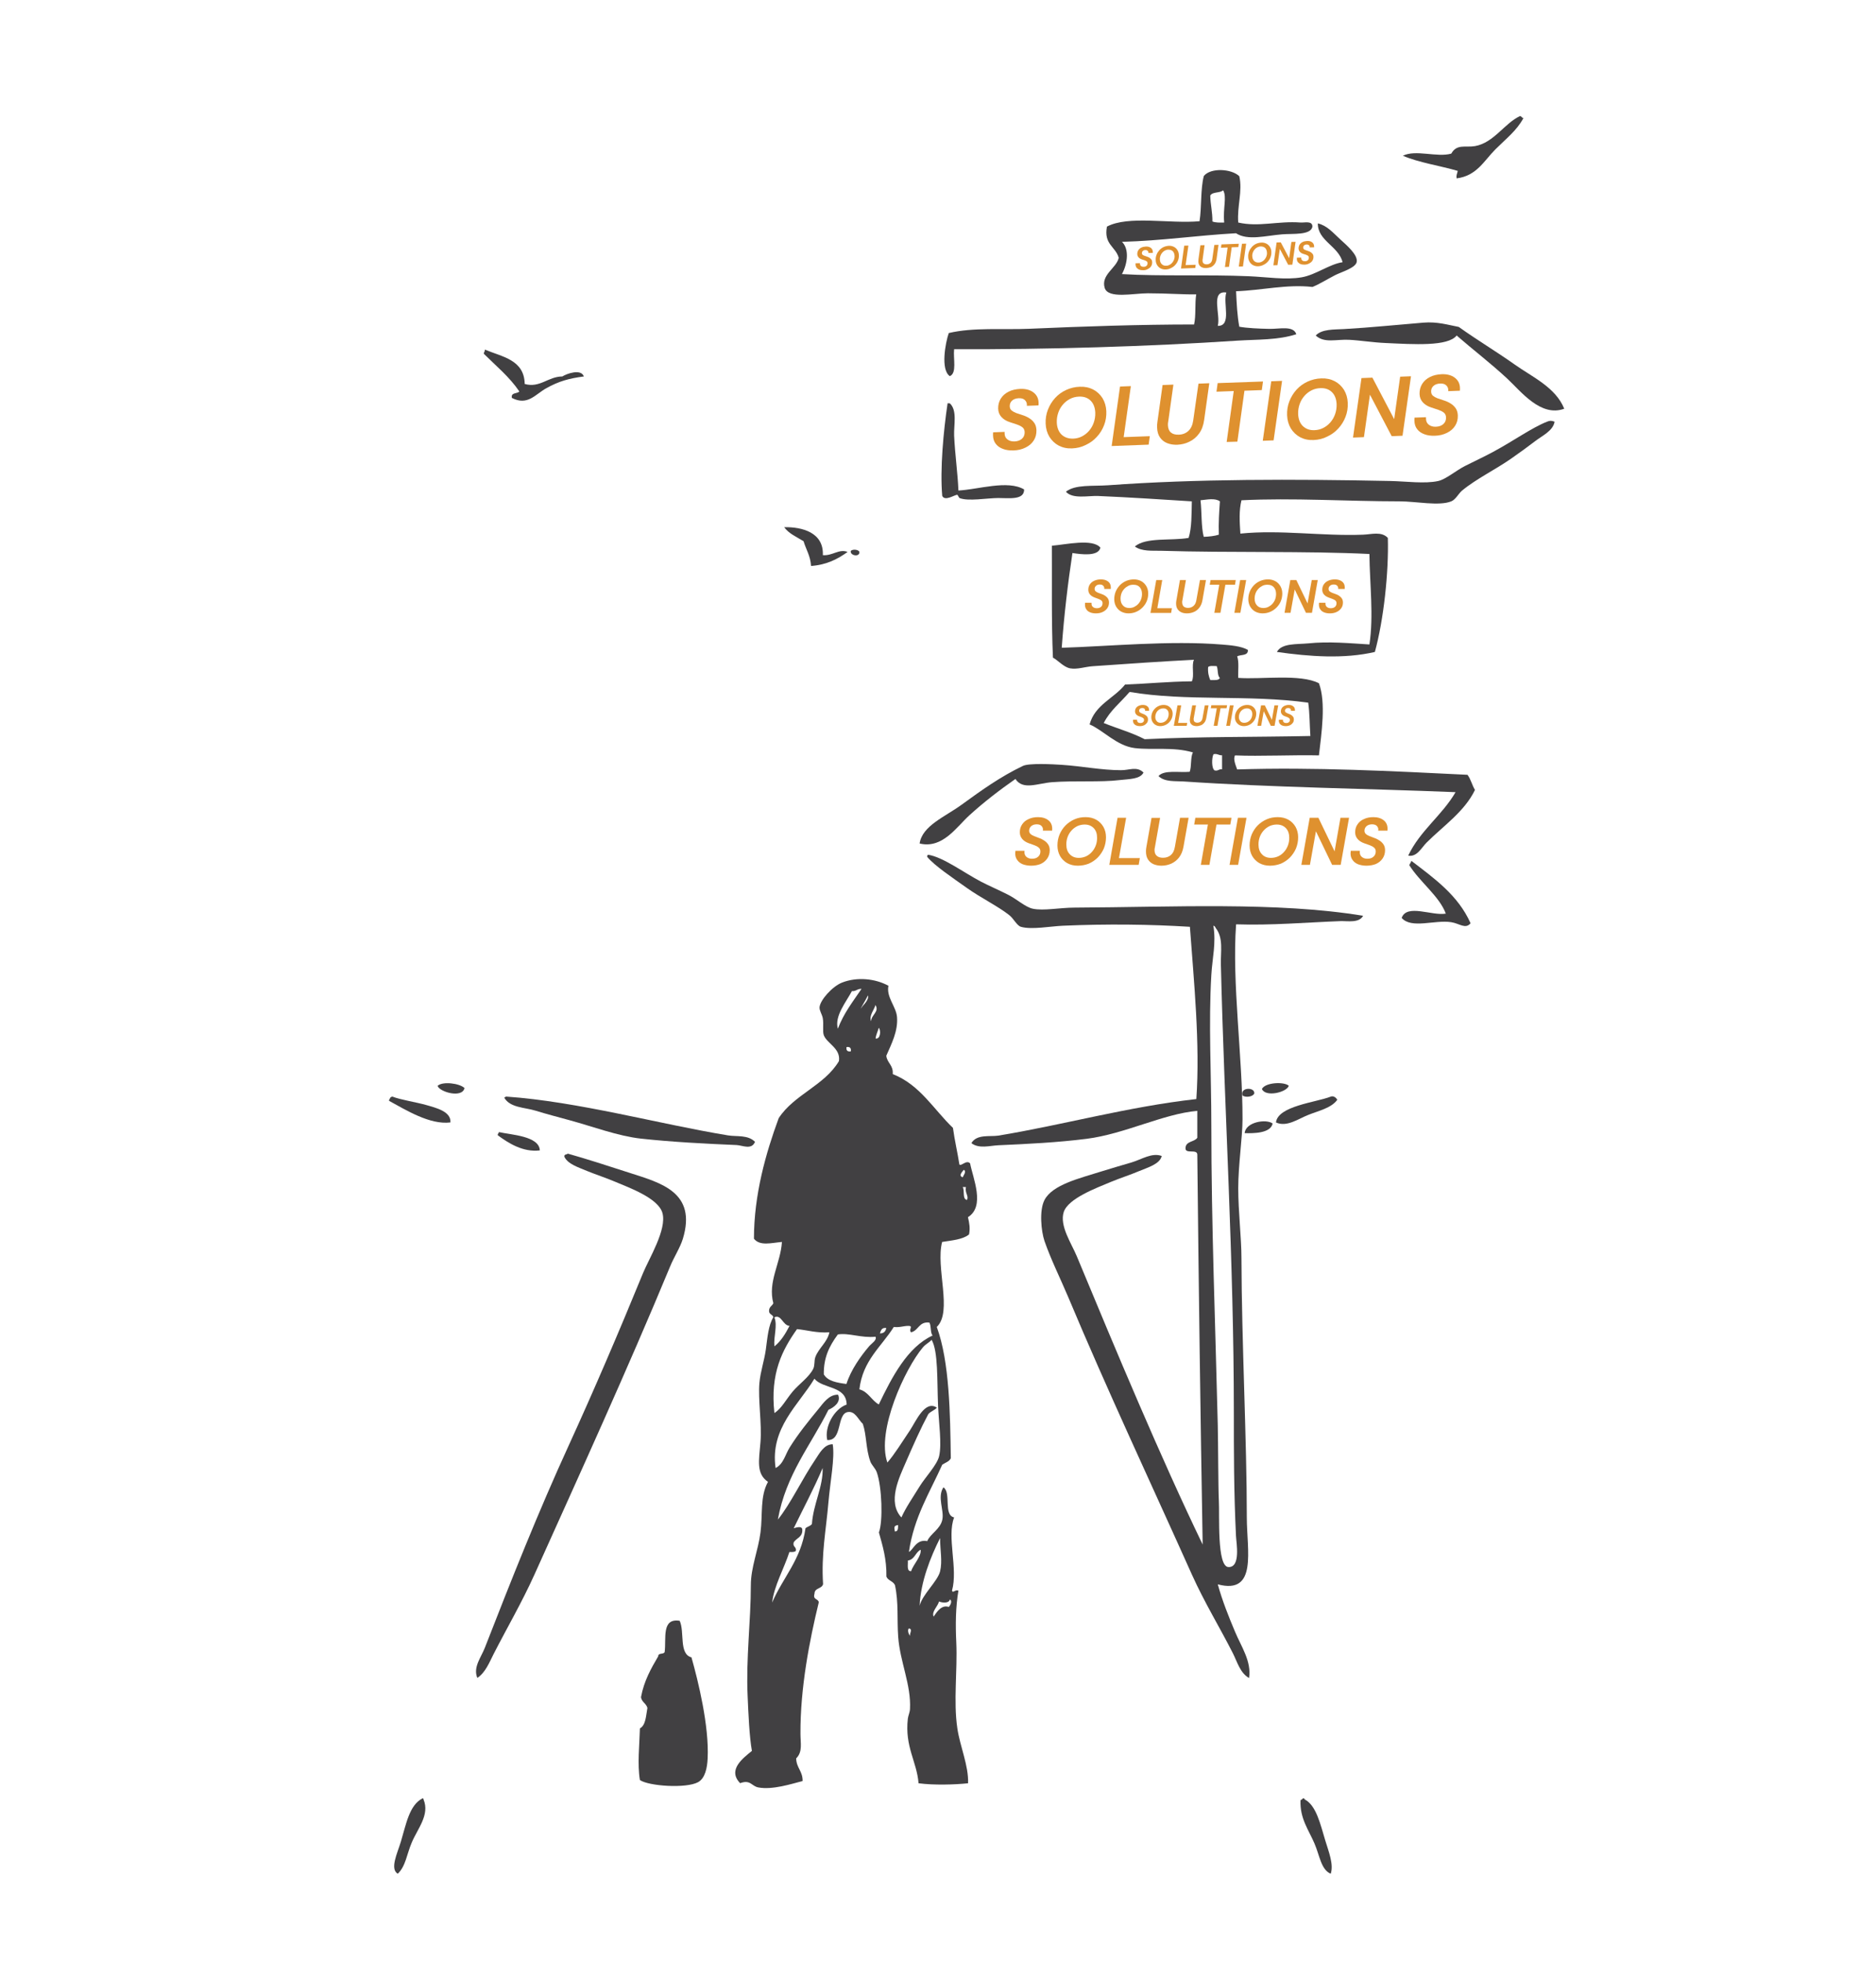 <?xml version="1.0" encoding="utf-8"?>
<!-- Generator: Adobe Illustrator 25.2.1, SVG Export Plug-In . SVG Version: 6.00 Build 0)  -->
<svg version="1.1" id="_x3C_Layer_x3E_" xmlns="http://www.w3.org/2000/svg" xmlns:xlink="http://www.w3.org/1999/xlink" x="0px"
	 y="0px" viewBox="0 0 1750.5 1830" style="enable-background:new 0 0 1750.5 1830;" xml:space="preserve">
<style type="text/css">
	.st0{fill-rule:evenodd;clip-rule:evenodd;fill:#414042;}
	.st1{fill:#DF912F;}
</style>
<g>
	<path class="st0" d="M1418.5,108.2c1.3,0.4,1.6,1.8,3,2c-6.3,11.7-16,19-26.1,29.1c-10.8,10.8-17.4,24.7-36.2,27.1
		c-0.6-3.3,0.7-4.7,1-7c-16.9-4.9-35.9-7.6-51.2-14.1c12-6,32,1.8,45.2-2c5.1-9.3,13.4-5.5,22.1-7
		C1394,133.2,1403.8,114.9,1418.5,108.2z"/>
	<path class="st0" d="M1156.4,164.4c3.2,14.1-2.2,27.8-1,43.2c19.2,4.4,37-1.6,58.2,0c3.6,0.3,11.2-2,11,4c-1.7,8-18.3,6.2-28.1,7
		c-15.8,1.3-32.2,6.1-43.2-1c-36.2,2-69.3,7-106.4,8c6.6,6.3,5.7,19.5,0,30.1c36.4,2.2,79,0.3,118.5,2c16.4,0.7,34.3,3.6,49.2,1
		c13.2-2.3,25.9-12.3,38.2-14.1c-4-15.2-23.4-20-23.1-36.2c8.7,2.1,13.9,8.5,21.1,15.1c5.1,4.7,16.7,14.3,15.1,21.1
		c-1.3,5.5-14.7,9.3-20.1,12.1c-8.3,4.3-14.1,8.1-21.1,11c-24.1-2.7-47.5,3.2-71.3,4c0.5,11.6,1.1,23,3,33.1
		c7.2,1.3,17.9,1.8,28.1,2c9.5,0.2,22.4-3.3,25.1,5c-17.2,5.6-36.5,4.8-55.2,6c-82.8,5.5-177.4,8.3-264.1,8c-1,8.7,2.8,22.2-4,25.1
		c-8.8-5.8-4.2-31-1-40.2c23.1-5.5,50.4-2.9,75.3-4c50.3-2.2,102.4-4,153.6-4c1.9-8.1,0.6-19.5,2-28.1c-10.6,0.3-26.8-1-45.2-1
		c-13.3,0-37,5.4-40.2-5c-3.7-12.4,11.1-18.5,13.1-28.1c-2.9-10.5-14.2-12.5-11-29.1c19.9-10.6,58.4-2.5,86.4-5
		c2.1-13.3,0.8-30,4-42.2C1129.7,156.2,1149.2,157.4,1156.4,164.4z M1129.3,182.5c0.2,8.5,2.1,15.3,2,24.1c2.8,1.2,6.9,1.1,11,1
		c-1.3-13.5,2.7-23.9-1-30.1C1138.5,180.3,1131.1,178.7,1129.3,182.5z M1136.3,304c13.4,0.3,4.6-21.5,8-31.1
		C1129.1,270.7,1139.2,293.8,1136.3,304z"/>
	<path class="st0" d="M1459.6,381.3c-22,8.1-40.5-16.3-53.2-28.1c-15.6-14.5-32.4-27.3-47.2-40.2c-8.1,10.4-40.2,8.2-66.3,7
		c-12-0.5-23.9-2.5-34.1-3c-12-0.6-23.1,3.4-31.1-4c5.7-6.1,17.1-5.5,26.1-6c26.1-1.5,49.7-4,74.3-6c13-1.1,23.1,2.1,33.1,4
		c16.7,12,35,22.9,52.2,35.1C1429.9,351.8,1451.5,361.3,1459.6,381.3z"/>
	<path class="st0" d="M452.4,326.1c16.2,6.9,36.8,9.4,37.2,32.1c14.2,4,21.7-6.9,35.1-7c4.2-2.7,17.6-7.4,20.1,0
		c-13.9,1.8-23.5,4.5-35.1,11c-10.4,5.8-17.4,16.6-32.1,9c-1-5.3,5-3.7,7-6c-9.2-13.6-21.7-23.8-33.1-35.1
		C451.3,328.3,452.7,328,452.4,326.1z"/>
	<path class="st0" d="M886.3,376.3c7.1,6.5,3.6,20.2,4,30.1c0.8,17.4,3.4,35.6,4,51.2c18.2-0.9,46-10.1,61.3-1
		c0.2,10.1-13.9,8-24.1,8c-10.3,0-28.1,3.3-36.2,0c-0.4-0.2-1.7-3-2-3c-2.6-0.1-11.6,6.4-14.1,1c-2.2-25,1.2-60.8,5-86.4
		C884.9,376.3,885.6,376.3,886.3,376.3z"/>
	<path class="st0" d="M1450.6,393.4c-1.5,8.6-11.5,13-18.1,18.1c-6.9,5.3-14.7,10.9-22.1,16.1c-14.8,10.4-32.8,19-46.2,30.1
		c-3.1,2.6-6,8.4-10,10c-11.4,4.6-32.9,0-48.2,0c-48.8,0-100-3.4-147.6-1c-2.4,9.9-1.7,20.2-1,31.1c37.3-3.8,76.6,2.5,114.5,1
		c8-0.3,17.1-3.3,23.1,3c0.9,32.4-3.9,76.4-12.1,106.4c-28.8,6.7-61.1,4.3-91.4,0c4.3-8.3,18.6-7,29.1-8c19.3-2,39-0.1,57.2,1
		c4.1-26.5,0.3-56.3,0-84.4c-59-2.9-129.3-1-194.8-3c-7.8-0.2-17.5,0.8-24.1-4c10.6-8.9,33.8-5.1,50.2-8c3-9.4,2.7-22.1,3-34.1
		c-27-1.7-58.9-3.8-87.4-5c-9.2-0.4-23.9,3.1-30.1-4c8.7-6.9,24.8-5,39.2-6c81.8-6,174-5.8,263.1-4c15.1,0.3,32.8,2.8,45.2,0
		c7.1-1.6,16.4-9.7,25.1-14.1c9.3-4.7,18.6-9,26.1-13.1c18.5-9.9,36-22.5,50.2-28.1C1445.9,392.4,1447.5,392.2,1450.6,393.4z
		 M1120.2,466.7c1.3,11.1,0.5,24.3,3,34.1c5.2-0.2,10-0.7,14.1-2c-0.4-11.1,0.3-21.1,1-31.1C1133.8,464.4,1126.3,466.1,1120.2,466.7
		z"/>
	<path class="st0" d="M767.8,517.9c9,0.8,15.1-6.2,23.1-3c-9.2,6.6-19.4,12-34.1,13.1c-0.6-9.5-4.7-15.4-7-23.1
		c-6.4-4-13.7-7-18.1-13.1C748.7,491.5,768.7,496.8,767.8,517.9z"/>
	<path class="st0" d="M1026.8,510.9c-1.9,8.4-17.8,6.3-26.1,5c-4.3,28.5-7.8,57.8-10,88.4c43.4-1.3,101.3-7,149.6-3
		c7.4,0.6,18,1.4,24.1,5c0.4,5.8-6.7,4.1-10,6c1.9,5.1,0.7,13.4,1,20.1c21.5,1.6,58-4,75.3,5c6.7,17.9,2.4,46.6,0,67.3
		c-22.6-0.6-55.3,1-78.3,0c-2,3.5,0.8,9.6,2,13.1c71.8-2.3,145.5,1.6,214.9,5c3.1,3.9,4.3,9.8,7,14.1c-9.7,20.2-29.6,33.6-45.2,49.2
		c-4.7,4.7-9,13.7-17.1,12.1c11.1-23.4,31.5-37.4,44.2-59.2c-83.3-3.4-171.6-4.4-254.1-10c-7.3-0.5-17.3,0.7-23.1-5
		c5.1-6,19-3.1,29.1-4c1.9-5.1,0.6-13.5,3-18.1c-18.6-5.4-37.2-2-54.2-4c-17-2.1-29.4-16.7-42.2-22.1c5-18.4,22.7-24.2,33.1-37.2
		c21-0.8,40.8-2.8,62.3-3c2.6-4.8-0.5-15.2,2-20.1c-26,1.3-64,3.8-94.4,6c-7.3,0.5-14.5,3.2-21.1,2c-6.1-1.1-11.2-7.4-16.1-10
		c-1.5-33.4-0.8-72.9-1-104.4C994.8,508,1019.5,502.2,1026.8,510.9z M1127.3,622.3c-0.4,5,0.6,8.8,2,12.1c3.6,0,7.9,0.6,9-2
		c-2.6-2.1-1.5-7.9-3-11C1132.4,621.4,1128.7,620.8,1127.3,622.3z M1029.9,674.5c12.6,5.1,26.5,9,38.2,15.1
		c51.7-2.5,103.6-1.9,154.6-3c-0.7-10.4-0.6-21.5-2-31.1c-55.7-7.7-113.8-1-166.7-10C1045.9,655.1,1035.8,662.8,1029.9,674.5z
		 M1133.3,718.7c3.5,0.8,3.9-1.5,7-1c0-4.4,0-8.7,0-13.1c-3.2,0.2-4.2-1.8-8-1C1130.6,707.1,1130.4,716.6,1133.3,718.7z"/>
	<path class="st0" d="M801.9,514.9c0.4,5.2-9.1,3.4-8-1C795.7,512.1,801.1,512.6,801.9,514.9z"/>
	<path class="st0" d="M1067,720.7c-3.1,6.3-13.5,6-22.1,7c-17.6,2.2-42.7,0.4-63.3,2c-13.6,1.1-27.1,7.7-34.1-3
		c-14.6,10.2-29.4,21.5-43.2,34.1c-12,11-24.9,31.2-46.2,26.1c2.4-16.6,23.7-24.9,39.2-36.2c18.7-13.6,36.3-26.2,57.2-36.2
		c5.7-2.7,27.3-1.6,36.2-1c18.5,1.2,37.2,5,55.2,5C1053.2,718.7,1060.9,714.5,1067,720.7z"/>
	<path class="st0" d="M1271.9,854.3c-3.6,7-14.5,4.8-21.1,5c-31.7,1.2-64.4,4.1-97.4,3c-4,54.7,6.1,123.6,6,181.8
		c0,16.6-4,42.8-4,64.3c0,21.9,3,46.6,3,65.3c0.2,78.3,5,169.8,5,242c0,30.7,10.2,72.2-27.1,62.3c4.2,15.2,10.1,30,16.1,44.2
		c5.8,13.9,15.5,27.7,13.1,43.2c-8.3-4.6-11-15-15.1-23.1c-12.1-23.9-26.4-47.1-38.2-73.3c-37.6-83.9-79.3-172.7-115.5-259.1
		c-7.4-17.5-16.1-34.9-22.1-52.2c-3.1-9.2-5-28.5,0-38.2c7.4-14.4,33.4-20.4,51.2-26.1c10.2-3.2,20.3-6.1,30.1-9
		c9.4-2.8,19-9.4,28.1-6c-1.7,7.6-13,10.7-21.1,14.1c-8.2,3.5-17.7,6.5-26.1,10c-13.9,5.8-40,15.5-44.2,28.1
		c-4.2,12.8,7.2,29.4,12.1,41.2c37.2,89.5,77.9,187,117.5,269.1c-2.1-122.5-3.7-239.8-5-363.5c0.3-6-10.9-0.5-11-6
		c-0.1-7.1,8.3-5.8,11-10c0-8.4,0-16.7,0-25.1c-31.9,2.8-67.7,21.6-103.4,26.1c-26.8,3.4-54.9,4.8-82.3,6c-8,0.4-18.1,3.5-25.1-2
		c5.1-8.6,17.3-5.8,25.1-7c59.3-9.7,121.1-27,184.8-34.1c3.6-51.4-2.3-109.9-6-160.7c-37.2-2.3-76.7-2.8-118.5-1
		c-11.5,0.5-29.4,3.9-39.2,1c-3.9-1.2-6.7-7.7-11-11c-10.6-8.3-26.2-15.9-39.2-25.1c-13.5-9.6-30.3-20.8-37.2-29.1
		c-0.2-1.2,0.2-1.8,1-2c14,2.3,33,16.6,49.2,25.1c7.5,3.9,16.8,7.9,25.1,12.1c8.5,4.3,16.2,11.6,23.1,13.1c10,2.2,25.4-1,39.2-1
		C1093.7,846.3,1191.3,841.1,1271.9,854.3z M1130.3,909.5c-2.7,45.3,0,91.9,0,140.6c0,92.7,3.8,186.6,6,279.2
		c0.4,16.5,0.4,59.2,1,70.3c0.8,13.7-2,62,9,62.3c11.6,0.3,7.3-22.4,7-29.1c-2-41.1-2-78.3-2-115.5c0-141.6-8.8-280.4-12.1-417.7
		c-0.3-11.7,2.6-24.8-5-34.1c-0.2-1.1-1.1-1.6-2-2C1134.9,879.9,1131.2,893.8,1130.3,909.5z"/>
	<path class="st0" d="M1317,803.1c21.4,16.4,43.6,32.1,55.2,58.2c-4.8,5.8-10.3,0.2-18.1-1c-15.4-2.4-37.2,6.5-46.2-4
		c4.8-13.4,28.3-1.7,41.2-4c-6.1-16.3-24.2-29.4-34.1-45.2C1315.6,805.6,1316.5,804.6,1317,803.1z"/>
	<path class="st0" d="M433.4,1015c-1.8,9.7-23.1,3.9-25.1-2C412.8,1008.6,428.7,1010.5,433.4,1015z"/>
	<path class="st0" d="M1202.6,1012.9c-2,6.2-21.8,10.9-25.1,3C1180.6,1009.7,1198.2,1008.9,1202.6,1012.9z"/>
	<path class="st0" d="M1170.4,1020c-1.1,3.1-7.9,4.2-11,2C1156.8,1014.3,1170.8,1013.8,1170.4,1020z"/>
	<path class="st0" d="M704.5,1065.2c-3.1,7.8-11.7,3.3-17.1,3c-28.4-1.2-60.1-2.8-89.4-6c-21.4-2.4-44.7-11.2-66.3-17.1
		c-10.9-3-21.8-5.8-32.1-9c-10-3.1-23.6-2.6-29.1-12.1c0.8-0.2,1-1,2-1c67.2,4.7,141.9,25.5,206.9,36.2
		C687.5,1060.5,697.9,1058.5,704.5,1065.2z"/>
	<path class="st0" d="M420.3,1047.1c-19.1,2.4-41.4-11.5-57.2-20.1c-0.3-1.6,0.9-1.7,1-3c0.8-0.2,1-1,2-1c8,3.1,21.5,5,32.1,8
		C407.1,1033.6,421,1036.9,420.3,1047.1z"/>
	<path class="st0" d="M1247.8,1026c-5.5,7.7-17.4,10.2-27.1,14.1c-9.2,3.6-20.1,11.7-30.1,7c1.8-15.4,37.4-18.7,51.2-24.1
		C1243.5,1022.3,1246.3,1023.1,1247.8,1026z"/>
	<path class="st0" d="M1187.5,1048.1c-1.9,9.3-18.1,9.2-26.1,9C1162.2,1046.8,1181.3,1043.5,1187.5,1048.1z"/>
	<path class="st0" d="M503.7,1073.2c-15.7,1.9-29.3-6.8-39.2-14.1c-0.3-1.6,0.9-1.7,1-3C476.8,1058.7,503.2,1059.7,503.7,1073.2z"/>
	<path class="st0" d="M529.8,1076.2c17.3,4.9,36,10.9,58.2,18.1c28.8,9.3,62.3,18,49.2,61.3c-2.6,8.5-8.4,17.2-12,26.1
		c-39.7,95.8-84.5,193.9-126.5,287.2c-11.8,26.1-25.4,49.3-38.2,74.3c-3.9,7.7-7.6,17.2-15.1,22.1c-4.2-9.9,3.6-19.3,7-28.1
		c24.8-63.6,49.7-126.4,78.3-188.8c23.3-50.9,46.6-105.3,69.3-160.7c5.5-13.5,22.5-40.8,18.1-56.2c-3.9-13.6-30.1-23.2-44.2-29.1
		c-8.7-3.7-18.1-6.7-26.1-10c-8.3-3.5-17.8-6.4-21.1-13.1C526.1,1076.5,528.8,1077.3,529.8,1076.2z"/>
	<path class="st0" d="M395.2,1678.7c6,14.3-5.5,27.1-11,40.2c-4.6,10.7-5.7,22.3-13.1,29.1c-7.5-4.7-0.3-19.1,3-30.1
		c4.9-16.2,7.8-33.9,20.1-40.2C395.1,1677.5,395.1,1678.1,395.2,1678.7z"/>
	<path class="st0" d="M1241.7,1748c-9-3.7-10.4-17.2-15.1-28.1c-5.5-12.9-13.7-23.3-13.1-40.2c0.2-1.1,2-0.7,2-2
		c1.2-0.2,1.8,0.2,2,1c10.7,5.6,14.5,23,19.1,38.2C1239.9,1727.7,1244.6,1739.3,1241.7,1748z"/>
	<path class="st0" d="M829,919.6c-2.2,10.6,7.2,19.4,8,29.1c1.1,13.2-5.2,25.2-10,36.2c0.8,6.9,6.7,8.7,6,17.1
		c25.5,10,38.1,32.9,56.2,50.2c1.6,11.8,4.2,22.6,6,34.1c1.6,2.1,6.6-4.7,10-1c2.7,14,14.3,40-2,50.2c1.3,5.6,2.2,10.4,1,16.1
		c-5.9,4.8-15.9,5.5-25.1,7c-6.3,23.7,10,65.1-5,79.3c12,32.5,12.5,81.8,13.1,122.5c-1.5,3.2-5.3,4.1-8,6
		c-11.6,25.9-26.3,48.7-31.1,81.3c3.8-1.2,6.6-12.2,17.1-10c2.8-6.9,12.3-11.1,14.1-20.1c1.8-8.9-5-20.8,1-30.1
		c7.6,5.1-0.3,25.8,10,28.1c-7,17.9,3.8,47.9-2,68.3c0.9,2.7,3.1-1.4,6,0c-2.6,15.3-2.8,31.4-2,48.2c1.2,26.4-2.8,55,1,80.3
		c2.5,17,10.6,34.7,10,51.2c-12.1,1.3-31.8,1.9-46.2,0c-1.6-20.3-13-34-10-60.3c0.3-2.6,1.9-6,2-9c1.2-22.5-9.3-43.9-11-67.3
		c-1.2-16.7,0.5-31.8-3-48.2c-1.6-3.8-6.5-4.2-8-8c0.3-16.3-3.5-28.7-7-41.2c3.9-10.1,2.9-42.5-2-56.2c-1.3-3.6-4.8-6.7-6-10
		c-4.3-12-3.4-24.5-7-35.1c-4.5-4.2-7.2-12.2-14.1-11c-10.5,1.8-4.7,27-19.1,26.1c-2.8-12.1,6.3-29,18.1-33.1
		c-0.3-17.8-21.9-14.3-30.1-24.1c-14.4,24.1-41.6,46-36.2,83.3c7.4-3.7,9-12.6,13.1-19.1c7.7-12.4,17.3-24.3,27.1-36.2
		c4.2-5.1,9.6-13.4,18.1-13.1c3.1,7-4,11.9-9,14.1c-16.6,33.3-39.6,60.2-47.2,102.4c12-14.8,22.6-37.8,35.1-56.2
		c3.8-5.6,8-14.1,16.1-14.1c2.1,12.8-2.3,34.6-4,54.2c-2.2,26-6.8,48.1-5,76.3c-1.1,4.6-8,3.3-8,9c-1.8,5.8,3.6,4.4,4,8
		c-8.7,35.7-17.3,79.8-17.1,122.5c0,9.1,2.2,16.9-4,23.1c0.2,8.9,6.2,11.9,6,21.1c-10.8,2.8-28,8.4-41.2,6c-6.6-1.2-7.3-7.6-17.1-4
		c-12.1-12.5,2.8-23.4,11-30.1c-2.4-13.4-3.3-35.2-4-51.2c-1.6-35.3,3-69.9,3-103.4c0-16.7,6.9-32.6,9-49.2
		c2.2-16.7-0.6-33.4,7-47.2c-11.1-7.6-8.5-19.5-7-37.2c1.4-16.8-2.4-39.9-1-55.2c1-10.6,4.6-20.9,6-31.1c1.5-11.2,2.4-22.6,7-30.1
		c-0.6-2.7-4.2-2.5-4-6c0-3.7,2.9-4.5,4-7c-5.4-20.1,6.8-37.3,8-57.2c-10.1,0.9-20.5,4-26.1-3c0-41.2,11.1-79.9,23.1-112.5
		c14.4-22.1,42.6-30.3,56.2-53.2c1.8-11.9-11.1-16.3-14.1-24.1c-1.4-3.7,0.1-10.1-1-16.1c-0.7-3.5-3.2-7-3-10
		c0.5-6.7,12-19.6,21.1-23.1C799.7,911.2,816.5,912.8,829,919.6z M794.9,924.6c-5.1,9.8-16.5,23.3-13.1,35.1
		c5.4-14.4,14.1-25.4,22.1-37.2C799.9,922.3,798.9,924.9,794.9,924.6z M804.9,938.6c0.6-0.9,6.2-6,5-10
		C807.6,933.4,799.9,945.8,804.9,938.6z M812.9,952.7c-0.1-5.9,7.9-8.8,4-15.1C815.7,942.1,810.5,947.8,812.9,952.7z M817,968.8
		c4.6,0.9,5.2-7.5,3-10C819.1,962.2,817.5,964.9,817,968.8z M793.9,980.8c0.5-3.1-0.9-4.5-4-4C789.4,979.9,790.7,981.3,793.9,980.8z
		 M898.3,1098.3c0.5-1.6,3.9-5.4,1-7C898.1,1093,893.9,1096.8,898.3,1098.3z M902.3,1119.4c1.9-3.8-2.1-6.2-1-12c-1,0-2,0-3,0
		C900.4,1110.6,897.7,1118.7,902.3,1119.4z M722.6,1256c6.2-4.9,10.3-11.8,14.1-19.1c-6.3-0.4-7.7-11.1-14.1-8
		C725.7,1237,721.7,1246.7,722.6,1256z M850.1,1242.9c-2.5-2.5,2.2-5.8-2-6c-5.1-0.1-8.3,1.7-14.1,1c-11.6,18.5-29,31.2-32.1,58.2
		c8.4,2.3,11.2,10.2,18.1,14.1c12.2-25.4,26.7-53.5,50.2-64.3c-2.3-2.7-1.1-8.9-3-12.1C857.3,1232.7,857.2,1241.3,850.1,1242.9z
		 M821,1243.9c3.8,0.1,5.4-2,6-5C822.7,1238.2,822,1241.2,821,1243.9z M743.7,1239.9c-13.7,19.4-25.2,41.1-21.1,78.3
		c6.8-4.3,10.7-12.5,17.1-20.1c5.8-6.9,15.3-13.4,19.1-21.1c1.7-3.5,0.7-7.4,2-11c3.1-8.4,11.3-14,13.1-23.1
		C761.9,1243.7,753.6,1240.9,743.7,1239.9z M781.8,1244.9c-8.3,11.2-13.3,21.9-13.1,37.2c3.6,6.4,12.3,7.8,21.1,9
		c4.2-13.2,13.2-25.8,21.1-35.1c2.4-2.8,7.7-5.9,6-9C803.7,1248.4,792,1243.2,781.8,1244.9z M861.1,1257
		c-16.6,19.7-43.5,77.7-33.1,107.4c6.7-7.7,13.9-19.4,21.1-30.1c5.5-8.3,14-28.6,25.1-21.1c-2.2,2.5-5.9,3.5-8,6
		c-6.9,12.9-14.1,29-21.1,45.2c-5.9,13.7-17.4,36.8-4,51.2c4.1-9.2,10.5-18.4,17.1-29.1c5.1-8.3,16.2-19.9,18.1-28.1
		c2.6-11.5-0.3-30.6-1-47.2c-1-23.7,0.2-50.5-6-61.3C866.7,1252.8,864,1253.6,861.1,1257z M740.6,1425.7c2.2-0.6,7.5-2.5,8,1
		c0.6,7.3-5.4,8-8,12.1c-1.2,4.6,2.8,3.9,2,8c-1.2,1.2-3.5,1.1-6,1c-5,15.5-14.4,31.8-16.1,47.2c10-23.4,27-40,31.1-69.3
		c1.7-1.6,4.7-2,6-4c1.3-18.8,10.6-34.9,10-52.2C759.4,1388.9,749.7,1406.9,740.6,1425.7z M835,1428.7c3.1,0.1,3-3,3-6
		C833.8,1423.3,834.4,1424.9,835,1428.7z M858.1,1498c2.5-10.5,16.8-22.8,19.1-32.1c2.3-9.6,0-19.7,0-31.1
		C868.3,1452.5,859.1,1475.5,858.1,1498z M847.1,1455.8c0.3,4-1.3,10,3,10c2.3-6.7,9.7-13.7,9-20.1
		C854.1,1448.1,853.6,1454.9,847.1,1455.8z M876.2,1494c-1.1,4.6-7.2,9.5-5,14.1c3-4.5,7.5-11.3,14.1-9c1.1-1,3.8-5.5,1-7
		C885.6,1495.9,879.3,1495.3,876.2,1494z M849.1,1526.1c-0.3-3,2.8-6.1-1-7C846.5,1520.6,847.8,1524.4,849.1,1526.1z"/>
	<path class="st0" d="M634.2,1512c4.8,10.3-0.9,31.1,11,34.1c6.3,22.2,16.6,64.2,15.1,94.4c-0.4,8.6-2.3,18.5-9,22.1
		c-11.1,6-45.8,3.7-54.2-2c-2.5-14.7-0.4-33.1,0-48.2c5.6-3.1,5.6-11.8,7-19.1c-1.1-4.2-5.3-5.4-6-10c2.8-15.2,9.4-26.8,16.1-38.2
		c-0.1-3.5,5.2-1.5,6-4C621.8,1528.4,617.1,1509.3,634.2,1512z"/>
</g>
<g>
	<path class="st1" d="M962.1,807.6c-2.9,0-5.4-0.5-7.7-1.3c-2.2-0.9-4-2.2-5.2-4c-1.3-1.7-1.9-3.8-1.9-6.2c0-0.4,0-0.8,0.1-1.2
		c0-0.4,0.1-0.8,0.1-1.2h8.5c0,0.5-0.1,0.9-0.1,1.3c0,1.8,0.6,3.3,1.9,4.4c1.3,1.1,3,1.7,5.2,1.7c2.4,0,4.3-0.6,5.7-1.9
		c1.4-1.2,2.1-2.9,2.1-4.9c0-1.5-0.5-2.7-1.6-3.6c-1-0.9-2.4-1.6-4-2.2c-1.6-0.6-3.3-1.2-5.1-1.8c-2.8-1-4.9-2.4-6.3-4.1
		c-1.5-1.8-2.2-3.8-2.2-6.2c0-2.8,0.7-5.3,2.2-7.4c1.4-2.1,3.4-3.8,6-4.9c2.5-1.2,5.4-1.8,8.8-1.8c4,0,7.2,1,9.6,2.9
		c2.4,1.9,3.6,4.5,3.6,7.8c0,0.3,0,0.6,0,0.9c0,0.3-0.1,0.7-0.1,1h-8.6c0-0.4,0.1-0.7,0.1-1.1c0-1.3-0.5-2.4-1.5-3.4
		c-1-1-2.5-1.4-4.4-1.4c-2.1,0-3.8,0.6-5.1,1.7c-1.2,1.1-1.9,2.5-1.9,4.2c0,1.3,0.4,2.3,1.3,3.1c0.8,0.8,2,1.4,3.4,2
		c1.4,0.6,3,1.2,4.7,1.8c1.8,0.6,3.4,1.5,4.9,2.5c1.5,1,2.7,2.3,3.6,3.7c0.9,1.5,1.3,3.2,1.3,5.2c0,2.9-0.8,5.5-2.3,7.7
		c-1.5,2.2-3.6,3.9-6.2,5.1C968.5,807,965.5,807.6,962.1,807.6z"/>
	<path class="st1" d="M1005.7,807.6c-3.7,0-7-0.8-9.9-2.4c-2.8-1.6-5.1-3.9-6.7-6.7c-1.6-2.9-2.4-6.1-2.4-9.8c0-3.7,0.7-7.1,2-10.3
		c1.4-3.2,3.2-6,5.6-8.4c2.4-2.4,5.2-4.3,8.4-5.7c3.2-1.4,6.6-2,10.3-2c3.7,0,7,0.8,9.9,2.4c2.8,1.6,5.1,3.9,6.7,6.7
		c1.6,2.8,2.4,6.1,2.4,9.7c0,3.7-0.7,7.1-2,10.4c-1.4,3.2-3.3,6-5.7,8.5c-2.4,2.4-5.2,4.3-8.4,5.7
		C1012.8,806.9,1009.3,807.6,1005.7,807.6z M1006.7,800.3c2.3,0,4.5-0.5,6.6-1.4c2-0.9,3.9-2.3,5.4-4c1.6-1.7,2.8-3.7,3.7-6
		c0.9-2.3,1.3-4.7,1.3-7.3c0-3.8-1-6.8-3.1-9c-2.1-2.2-4.9-3.4-8.5-3.4c-2.4,0-4.6,0.5-6.7,1.4c-2,1-3.9,2.3-5.4,4
		c-1.6,1.7-2.8,3.6-3.7,5.9c-0.9,2.3-1.3,4.7-1.3,7.3c0,3.8,1,6.8,3.1,9C1000.3,799.2,1003.1,800.3,1006.7,800.3z"/>
	<path class="st1" d="M1035.1,806.8l7.7-43.9h8l-6.7,37.6h19.5l-1.1,6.3H1035.1z"/>
	<path class="st1" d="M1083.8,807.6c-2.8,0-5.2-0.5-7.4-1.4c-2.2-1-3.9-2.4-5.2-4.4c-1.3-2-1.9-4.5-1.9-7.5c0-1.3,0.1-2.7,0.4-4.2
		l4.8-27.1h8l-4.8,27.1c-0.1,0.5-0.2,1-0.3,1.5c0,0.5-0.1,0.9-0.1,1.3c0,2.5,0.7,4.3,2.1,5.5c1.4,1.2,3.3,1.8,5.8,1.8
		c2.9,0,5.3-0.8,7.3-2.5c2-1.7,3.2-4.2,3.8-7.7l4.8-27.1h8l-4.8,27.1c-0.7,4-2.1,7.3-4.1,9.9c-2,2.6-4.5,4.5-7.3,5.8
		C1090.1,806.9,1087,807.6,1083.8,807.6z"/>
	<path class="st1" d="M1120.5,806.8l6.6-37.6h-12.8l1.1-6.3h33.7l-1.1,6.3h-12.9l-6.6,37.6H1120.5z"/>
	<path class="st1" d="M1147.3,806.8l7.8-43.9h8l-7.8,43.9H1147.3z"/>
	<path class="st1" d="M1185,807.6c-3.7,0-7-0.8-9.9-2.4c-2.8-1.6-5.1-3.9-6.7-6.7c-1.6-2.9-2.4-6.1-2.4-9.8c0-3.7,0.7-7.1,2-10.3
		c1.4-3.2,3.2-6,5.6-8.4c2.4-2.4,5.2-4.3,8.4-5.7c3.2-1.4,6.6-2,10.3-2c3.7,0,7,0.8,9.9,2.4c2.8,1.6,5.1,3.9,6.7,6.7
		c1.6,2.8,2.4,6.1,2.4,9.7c0,3.7-0.7,7.1-2,10.4c-1.4,3.2-3.3,6-5.7,8.5c-2.4,2.4-5.2,4.3-8.4,5.7
		C1192,806.9,1188.6,807.6,1185,807.6z M1186,800.3c2.3,0,4.5-0.5,6.6-1.4c2-0.9,3.9-2.3,5.4-4c1.6-1.7,2.8-3.7,3.7-6
		c0.9-2.3,1.3-4.7,1.3-7.3c0-3.8-1-6.8-3.1-9c-2.1-2.2-4.9-3.4-8.5-3.4c-2.4,0-4.6,0.5-6.7,1.4c-2,1-3.9,2.3-5.4,4
		c-1.6,1.7-2.8,3.6-3.7,5.9c-0.9,2.3-1.3,4.7-1.3,7.3c0,3.8,1,6.8,3.1,9C1179.5,799.2,1182.4,800.3,1186,800.3z"/>
	<path class="st1" d="M1214.3,806.8l7.8-43.9h8.1l15.1,31.3l5.5-31.3h8l-7.8,43.9h-8l-15.1-31.3l-5.6,31.3H1214.3z"/>
	<path class="st1" d="M1275,807.6c-2.9,0-5.4-0.5-7.7-1.3c-2.2-0.9-4-2.2-5.2-4c-1.3-1.7-1.9-3.8-1.9-6.2c0-0.4,0-0.8,0.1-1.2
		c0-0.4,0.1-0.8,0.1-1.2h8.5c0,0.5-0.1,0.9-0.1,1.3c0,1.8,0.6,3.3,1.9,4.4c1.3,1.1,3,1.7,5.2,1.7c2.4,0,4.3-0.6,5.7-1.9
		c1.4-1.2,2.1-2.9,2.1-4.9c0-1.5-0.5-2.7-1.6-3.6c-1-0.9-2.4-1.6-4-2.2c-1.6-0.6-3.3-1.2-5.1-1.8c-2.8-1-4.9-2.4-6.3-4.1
		c-1.5-1.8-2.2-3.8-2.2-6.2c0-2.8,0.7-5.3,2.2-7.4c1.4-2.1,3.4-3.8,6-4.9c2.5-1.2,5.4-1.8,8.8-1.8c4,0,7.2,1,9.6,2.9
		c2.4,1.9,3.6,4.5,3.6,7.8c0,0.3,0,0.6,0,0.9c0,0.3-0.1,0.7-0.1,1h-8.6c0-0.4,0.1-0.7,0.1-1.1c0-1.3-0.5-2.4-1.5-3.4
		c-1-1-2.5-1.4-4.4-1.4c-2.1,0-3.8,0.6-5.1,1.7c-1.2,1.1-1.9,2.5-1.9,4.2c0,1.3,0.4,2.3,1.3,3.1c0.8,0.8,2,1.4,3.4,2
		c1.4,0.6,3,1.2,4.7,1.8c1.8,0.6,3.4,1.5,4.9,2.5c1.5,1,2.7,2.3,3.6,3.7c0.9,1.5,1.3,3.2,1.3,5.2c0,2.9-0.8,5.5-2.3,7.7
		c-1.5,2.2-3.6,3.9-6.2,5.1C1281.4,807,1278.3,807.6,1275,807.6z"/>
</g>
<g>
	<path class="st1" d="M1022.6,572.2c-2,0-3.8-0.3-5.3-0.9c-1.5-0.6-2.8-1.5-3.6-2.8c-0.9-1.2-1.3-2.7-1.3-4.4c0-0.3,0-0.6,0-0.9
		c0-0.3,0.1-0.6,0.1-0.9h6c0,0.3,0,0.6,0,0.9c0,1.3,0.4,2.3,1.3,3c0.9,0.8,2.1,1.2,3.6,1.2c1.7,0,3-0.4,4-1.3c1-0.9,1.4-2,1.4-3.4
		c0-1.1-0.4-1.9-1.1-2.5c-0.7-0.6-1.7-1.1-2.8-1.5c-1.1-0.4-2.3-0.8-3.5-1.3c-1.9-0.7-3.4-1.7-4.4-2.9c-1-1.2-1.5-2.7-1.5-4.3
		c0-2,0.5-3.7,1.5-5.1c1-1.5,2.4-2.6,4.2-3.4c1.8-0.8,3.8-1.2,6.1-1.2c2.8,0,5,0.7,6.7,2c1.7,1.3,2.5,3.2,2.5,5.5c0,0.2,0,0.4,0,0.7
		c0,0.2,0,0.5-0.1,0.7h-6c0-0.3,0-0.5,0-0.7c0-0.9-0.4-1.7-1.1-2.4c-0.7-0.7-1.7-1-3.1-1c-1.5,0-2.7,0.4-3.5,1.2
		c-0.9,0.8-1.3,1.7-1.3,2.9c0,0.9,0.3,1.6,0.9,2.2c0.6,0.5,1.4,1,2.4,1.4c1,0.4,2.1,0.8,3.3,1.2c1.3,0.4,2.4,1,3.4,1.7
		c1,0.7,1.9,1.6,2.5,2.6c0.6,1,0.9,2.2,0.9,3.6c0,2-0.5,3.8-1.6,5.3c-1.1,1.5-2.5,2.7-4.3,3.5C1027.1,571.8,1025,572.2,1022.6,572.2
		z"/>
	<path class="st1" d="M1053,572.2c-2.6,0-4.9-0.6-6.9-1.7c-2-1.1-3.5-2.7-4.7-4.7c-1.1-2-1.7-4.3-1.7-6.8c0-2.6,0.5-5,1.4-7.2
		c0.9-2.2,2.3-4.2,3.9-5.9c1.7-1.7,3.6-3,5.9-4c2.2-0.9,4.6-1.4,7.2-1.4c2.6,0,4.9,0.6,6.9,1.7c2,1.1,3.5,2.7,4.7,4.7
		c1.1,2,1.7,4.2,1.7,6.8c0,2.6-0.5,5-1.4,7.2c-0.9,2.2-2.3,4.2-4,5.9c-1.7,1.7-3.6,3-5.9,4C1058,571.7,1055.6,572.2,1053,572.2z
		 M1053.7,567.2c1.6,0,3.2-0.3,4.6-1c1.4-0.7,2.7-1.6,3.8-2.8c1.1-1.2,2-2.6,2.6-4.2c0.6-1.6,0.9-3.3,0.9-5.1c0-2.6-0.7-4.7-2.1-6.3
		c-1.4-1.6-3.4-2.3-6-2.3c-1.7,0-3.2,0.3-4.6,1c-1.4,0.7-2.7,1.6-3.8,2.8c-1.1,1.2-2,2.5-2.6,4.1c-0.6,1.6-0.9,3.3-0.9,5.1
		c0,2.6,0.7,4.7,2.2,6.3C1049.2,566.4,1051.2,567.2,1053.7,567.2z"/>
	<path class="st1" d="M1073.5,571.7l5.4-30.6h5.6l-4.6,26.3h13.6l-0.7,4.4H1073.5z"/>
	<path class="st1" d="M1107.5,572.2c-1.9,0-3.7-0.3-5.2-1c-1.5-0.7-2.7-1.7-3.6-3.1c-0.9-1.4-1.3-3.1-1.3-5.2c0-0.9,0.1-1.9,0.3-2.9
		l3.3-18.9h5.6l-3.3,18.9c-0.1,0.4-0.1,0.7-0.2,1c0,0.3,0,0.6,0,0.9c0,1.7,0.5,3,1.4,3.9c1,0.8,2.3,1.3,4,1.3c2,0,3.7-0.6,5.1-1.8
		c1.4-1.2,2.3-2.9,2.7-5.3l3.4-18.9h5.6l-3.3,18.9c-0.5,2.8-1.5,5.1-2.9,6.9c-1.4,1.8-3.1,3.2-5.1,4
		C1111.9,571.8,1109.8,572.2,1107.5,572.2z"/>
	<path class="st1" d="M1133.1,571.7l4.6-26.2h-8.9l0.8-4.4h23.5l-0.7,4.4h-9l-4.6,26.2H1133.1z"/>
	<path class="st1" d="M1151.8,571.7l5.4-30.6h5.6l-5.4,30.6H1151.8z"/>
	<path class="st1" d="M1178.1,572.2c-2.6,0-4.9-0.6-6.9-1.7c-2-1.1-3.5-2.7-4.7-4.7c-1.1-2-1.7-4.3-1.7-6.8c0-2.6,0.5-5,1.4-7.2
		c0.9-2.2,2.3-4.2,3.9-5.9c1.7-1.7,3.6-3,5.9-4c2.2-0.9,4.6-1.4,7.2-1.4c2.6,0,4.9,0.6,6.9,1.7c2,1.1,3.5,2.7,4.7,4.7
		c1.1,2,1.7,4.2,1.7,6.8c0,2.6-0.5,5-1.4,7.2c-0.9,2.2-2.3,4.2-4,5.9c-1.7,1.7-3.6,3-5.9,4C1183.1,571.7,1180.7,572.2,1178.1,572.2z
		 M1178.8,567.2c1.6,0,3.2-0.3,4.6-1c1.4-0.7,2.7-1.6,3.8-2.8c1.1-1.2,2-2.6,2.6-4.2c0.6-1.6,0.9-3.3,0.9-5.1c0-2.6-0.7-4.7-2.1-6.3
		c-1.4-1.6-3.4-2.3-6-2.3c-1.7,0-3.2,0.3-4.6,1c-1.4,0.7-2.7,1.6-3.8,2.8c-1.1,1.2-2,2.5-2.6,4.1c-0.6,1.6-0.9,3.3-0.9,5.1
		c0,2.6,0.7,4.7,2.2,6.3C1174.3,566.4,1176.3,567.2,1178.8,567.2z"/>
	<path class="st1" d="M1198.6,571.7l5.4-30.6h5.6l10.5,21.8l3.9-21.8h5.6l-5.4,30.6h-5.6l-10.5-21.8l-3.9,21.8H1198.6z"/>
	<path class="st1" d="M1240.9,572.2c-2,0-3.8-0.3-5.3-0.9c-1.5-0.6-2.8-1.5-3.6-2.8c-0.9-1.2-1.3-2.7-1.3-4.4c0-0.3,0-0.6,0-0.9
		c0-0.3,0.1-0.6,0.1-0.9h6c0,0.3,0,0.6,0,0.9c0,1.3,0.4,2.3,1.3,3c0.9,0.8,2.1,1.2,3.6,1.2c1.7,0,3-0.4,4-1.3c1-0.9,1.4-2,1.4-3.4
		c0-1.1-0.4-1.9-1.1-2.5c-0.7-0.6-1.7-1.1-2.8-1.5c-1.1-0.4-2.3-0.8-3.5-1.3c-1.9-0.7-3.4-1.7-4.4-2.9c-1-1.2-1.5-2.7-1.5-4.3
		c0-2,0.5-3.7,1.5-5.1c1-1.5,2.4-2.6,4.2-3.4c1.8-0.8,3.8-1.2,6.1-1.2c2.8,0,5,0.7,6.7,2c1.7,1.3,2.5,3.2,2.5,5.5c0,0.2,0,0.4,0,0.7
		c0,0.2,0,0.5-0.1,0.7h-6c0-0.3,0-0.5,0-0.7c0-0.9-0.4-1.7-1.1-2.4c-0.7-0.7-1.7-1-3.1-1c-1.5,0-2.7,0.4-3.5,1.2
		c-0.9,0.8-1.3,1.7-1.3,2.9c0,0.9,0.3,1.6,0.9,2.2c0.6,0.5,1.4,1,2.4,1.4c1,0.4,2.1,0.8,3.3,1.2c1.3,0.4,2.4,1,3.4,1.7
		c1,0.7,1.9,1.6,2.5,2.6c0.6,1,0.9,2.2,0.9,3.6c0,2-0.5,3.8-1.6,5.3c-1.1,1.5-2.5,2.7-4.3,3.5
		C1245.4,571.8,1243.3,572.2,1240.9,572.2z"/>
</g>
<g>
	<path class="st1" d="M945.6,420.2c-3.6,0.1-6.9-0.3-9.7-1.4c-2.8-1-5.1-2.6-6.7-4.7c-1.7-2.1-2.5-4.7-2.6-7.8c0-0.5,0-1,0-1.5
		c0-0.5,0.1-1,0.1-1.5l10.7-0.4c0,0.6,0,1.1,0,1.6c0.1,2.3,0.9,4.1,2.6,5.4c1.7,1.3,3.8,2,6.6,1.9c3-0.1,5.4-1,7.1-2.6
		c1.7-1.6,2.5-3.7,2.4-6.2c-0.1-1.9-0.8-3.4-2.1-4.4c-1.4-1.1-3.1-1.9-5.1-2.6c-2.1-0.7-4.2-1.4-6.4-2.1c-3.5-1.1-6.2-2.8-8.1-4.9
		c-1.9-2.1-2.9-4.7-3-7.7c-0.1-3.5,0.7-6.6,2.4-9.4c1.7-2.7,4.1-4.9,7.3-6.5c3.1-1.6,6.8-2.4,10.9-2.6c5-0.2,9.1,0.9,12.2,3.2
		c3.1,2.3,4.8,5.5,4.9,9.7c0,0.4,0,0.8,0,1.2c0,0.4,0,0.8-0.1,1.3l-10.8,0.4c0-0.5,0-0.9,0-1.3c-0.1-1.6-0.7-3-2-4.2
		c-1.3-1.2-3.2-1.7-5.6-1.6c-2.7,0.1-4.8,0.9-6.3,2.3c-1.5,1.4-2.2,3.2-2.1,5.3c0.1,1.6,0.6,2.9,1.7,3.8c1.1,0.9,2.5,1.7,4.3,2.4
		c1.8,0.6,3.8,1.3,6,2c2.3,0.7,4.4,1.7,6.3,2.9c1.9,1.2,3.5,2.7,4.7,4.5c1.2,1.8,1.8,4,1.9,6.5c0.1,3.7-0.7,6.9-2.5,9.7
		c-1.8,2.8-4.3,5-7.6,6.6C953.6,419.2,949.9,420.1,945.6,420.2z"/>
	<path class="st1" d="M1000.4,418.3c-4.7,0.2-8.8-0.7-12.5-2.6c-3.6-1.9-6.5-4.7-8.7-8.2c-2.1-3.5-3.3-7.6-3.5-12.2
		c-0.2-4.6,0.5-9,2.1-13.1c1.6-4.1,3.8-7.7,6.7-10.9c2.9-3.2,6.4-5.7,10.3-7.5c4-1.8,8.2-2.9,12.8-3c4.7-0.2,8.8,0.7,12.5,2.6
		c3.6,1.9,6.5,4.6,8.7,8.1c2.1,3.5,3.3,7.5,3.5,12.1c0.2,4.6-0.5,9-2.1,13.1c-1.6,4.1-3.8,7.7-6.8,10.9c-2.9,3.2-6.4,5.7-10.3,7.5
		C1009.2,417.1,1005,418.1,1000.4,418.3z M1001.4,409.2c2.9-0.1,5.7-0.8,8.2-2.1c2.5-1.3,4.7-3,6.6-5.2c1.9-2.2,3.4-4.8,4.4-7.7
		c1-2.9,1.5-5.9,1.4-9.2c-0.2-4.7-1.6-8.5-4.3-11.2c-2.7-2.7-6.3-4-10.9-3.8c-3,0.1-5.8,0.8-8.3,2.1c-2.5,1.3-4.7,3-6.6,5.2
		c-1.9,2.2-3.4,4.7-4.4,7.6c-1,2.9-1.5,5.9-1.4,9.2c0.2,4.7,1.6,8.5,4.3,11.2C993.2,408,996.8,409.3,1001.4,409.2z"/>
	<path class="st1" d="M1037.3,416.1l7.8-55.5l10.1-0.4l-6.7,47.6l24.4-0.9l-1.1,7.9L1037.3,416.1z"/>
	<path class="st1" d="M1098.5,414.9c-3.5,0.1-6.6-0.4-9.4-1.5c-2.8-1.1-5-2.9-6.7-5.3c-1.7-2.4-2.6-5.6-2.7-9.3
		c-0.1-1.6,0-3.4,0.3-5.3l4.8-34.3l10.1-0.4l-4.8,34.3c-0.1,0.6-0.2,1.3-0.3,1.9c0,0.6,0,1.2,0,1.7c0.1,3.1,1.1,5.4,2.8,6.8
		c1.8,1.5,4.2,2.1,7.3,2c3.6-0.1,6.6-1.3,9-3.5c2.4-2.2,3.9-5.5,4.5-9.8l4.9-34.3l10.1-0.4l-4.8,34.3c-0.7,5.1-2.3,9.3-4.7,12.6
		c-2.4,3.3-5.4,5.9-9,7.6C1106.4,413.8,1102.6,414.7,1098.5,414.9z"/>
	<path class="st1" d="M1144.6,412.3l6.6-47.5l-16.1,0.6l1.1-8l42.3-1.5l-1.1,8l-16.2,0.6l-6.6,47.5L1144.6,412.3z"/>
	<path class="st1" d="M1178.3,411.2l7.9-55.5l10.1-0.4l-7.9,55.5L1178.3,411.2z"/>
	<path class="st1" d="M1225.7,410.5c-4.7,0.2-8.8-0.7-12.5-2.6c-3.6-1.9-6.5-4.7-8.7-8.2c-2.1-3.5-3.3-7.6-3.5-12.2
		c-0.2-4.6,0.5-9,2.1-13.1c1.6-4.1,3.8-7.7,6.7-10.9c2.9-3.2,6.4-5.7,10.3-7.5c4-1.8,8.2-2.9,12.8-3c4.7-0.2,8.8,0.7,12.5,2.6
		c3.6,1.9,6.5,4.6,8.7,8.1c2.1,3.5,3.3,7.5,3.5,12.1c0.2,4.6-0.5,9-2.1,13.1c-1.6,4.1-3.8,7.7-6.8,10.9c-2.9,3.2-6.4,5.7-10.3,7.5
		C1234.5,409.3,1230.3,410.3,1225.7,410.5z M1226.6,401.3c2.9-0.1,5.7-0.8,8.2-2.1c2.5-1.3,4.7-3,6.6-5.2c1.9-2.2,3.4-4.8,4.4-7.7
		c1-2.9,1.5-5.9,1.4-9.2c-0.2-4.7-1.6-8.5-4.3-11.2c-2.7-2.7-6.3-4-10.9-3.8c-3,0.1-5.8,0.8-8.3,2.1c-2.5,1.3-4.7,3-6.6,5.2
		c-1.9,2.2-3.4,4.7-4.4,7.6c-1,2.9-1.5,5.9-1.4,9.2c0.2,4.7,1.6,8.5,4.3,11.2C1218.5,400.2,1222.1,401.5,1226.6,401.3z"/>
	<path class="st1" d="M1262.5,408.2l7.9-55.5l10.2-0.4l20.3,38.7l5.6-39.6l10.1-0.4l-7.9,55.5l-10.1,0.4l-20.3-38.7l-5.6,39.6
		L1262.5,408.2z"/>
	<path class="st1" d="M1338.8,406.5c-3.6,0.1-6.9-0.3-9.7-1.4c-2.8-1-5.1-2.6-6.7-4.7c-1.7-2.1-2.5-4.7-2.6-7.8c0-0.5,0-1,0-1.5
		c0-0.5,0.1-1,0.1-1.5l10.7-0.4c0,0.6,0,1.1,0,1.6c0.1,2.3,0.9,4.1,2.6,5.4c1.7,1.3,3.8,2,6.6,1.9c3-0.1,5.4-1,7.1-2.6
		c1.7-1.6,2.5-3.7,2.4-6.2c-0.1-1.9-0.8-3.4-2.1-4.4c-1.4-1.1-3.1-1.9-5.1-2.6c-2.1-0.7-4.2-1.4-6.4-2.1c-3.5-1.1-6.2-2.8-8.1-4.9
		c-1.9-2.1-2.9-4.7-3-7.7c-0.1-3.5,0.7-6.6,2.4-9.4c1.7-2.7,4.1-4.9,7.3-6.5c3.1-1.6,6.8-2.4,10.9-2.6c5-0.2,9.1,0.9,12.2,3.2
		c3.1,2.3,4.8,5.5,4.9,9.7c0,0.4,0,0.8,0,1.2c0,0.4,0,0.8-0.1,1.3l-10.8,0.4c0-0.5,0-0.9,0-1.3c-0.1-1.6-0.7-3-2-4.2
		c-1.3-1.2-3.2-1.7-5.6-1.6c-2.7,0.1-4.8,0.9-6.3,2.3c-1.5,1.4-2.2,3.2-2.1,5.3c0.1,1.6,0.6,2.9,1.7,3.8c1.1,0.9,2.5,1.7,4.3,2.4
		c1.8,0.6,3.8,1.3,6,2c2.3,0.7,4.4,1.7,6.3,2.9c1.9,1.2,3.5,2.7,4.7,4.5c1.2,1.8,1.8,4,1.9,6.5c0.1,3.7-0.7,6.9-2.5,9.7
		c-1.8,2.8-4.3,5-7.6,6.6C1346.8,405.5,1343,406.4,1338.8,406.5z"/>
</g>
<g>
	<path class="st1" d="M1066.9,252.1c-1.4,0-2.6-0.1-3.7-0.5c-1.1-0.4-1.9-1-2.6-1.8c-0.6-0.8-1-1.8-1-3c0-0.2,0-0.4,0-0.6
		c0-0.2,0-0.4,0-0.6l4.1-0.1c0,0.2,0,0.4,0,0.6c0,0.9,0.4,1.6,1,2.1c0.6,0.5,1.5,0.7,2.5,0.7c1.2,0,2.1-0.4,2.7-1
		c0.6-0.6,0.9-1.4,0.9-2.4c0-0.7-0.3-1.3-0.8-1.7c-0.5-0.4-1.2-0.7-2-1c-0.8-0.3-1.6-0.5-2.5-0.8c-1.3-0.4-2.4-1.1-3.1-1.9
		c-0.7-0.8-1.1-1.8-1.2-3c0-1.3,0.3-2.5,0.9-3.6c0.7-1,1.6-1.9,2.8-2.5c1.2-0.6,2.6-0.9,4.2-1c1.9-0.1,3.5,0.3,4.7,1.2
		c1.2,0.9,1.8,2.1,1.9,3.7c0,0.1,0,0.3,0,0.5c0,0.2,0,0.3,0,0.5l-4.1,0.1c0-0.2,0-0.4,0-0.5c0-0.6-0.3-1.2-0.8-1.6
		c-0.5-0.4-1.2-0.7-2.1-0.6c-1,0-1.8,0.3-2.4,0.9c-0.6,0.6-0.8,1.2-0.8,2c0,0.6,0.2,1.1,0.7,1.5c0.4,0.4,1,0.7,1.7,0.9
		c0.7,0.2,1.5,0.5,2.3,0.8c0.9,0.3,1.7,0.6,2.4,1.1c0.7,0.5,1.3,1,1.8,1.7c0.5,0.7,0.7,1.5,0.7,2.5c0,1.4-0.3,2.6-1,3.7
		c-0.7,1.1-1.7,1.9-2.9,2.5C1069.9,251.7,1068.5,252.1,1066.9,252.1z"/>
	<path class="st1" d="M1087.8,251.4c-1.8,0.1-3.4-0.3-4.8-1c-1.4-0.7-2.5-1.8-3.3-3.1c-0.8-1.4-1.3-2.9-1.3-4.7
		c-0.1-1.8,0.2-3.4,0.8-5c0.6-1.6,1.5-2.9,2.6-4.2c1.1-1.2,2.4-2.2,3.9-2.9c1.5-0.7,3.2-1.1,4.9-1.2c1.8-0.1,3.4,0.3,4.8,1
		c1.4,0.7,2.5,1.8,3.3,3.1c0.8,1.3,1.3,2.9,1.3,4.6c0.1,1.8-0.2,3.4-0.8,5c-0.6,1.6-1.5,3-2.6,4.2c-1.1,1.2-2.4,2.2-4,2.9
		C1091.2,250.9,1089.6,251.3,1087.8,251.4z M1088.2,247.9c1.1,0,2.2-0.3,3.1-0.8c1-0.5,1.8-1.2,2.5-2c0.7-0.9,1.3-1.8,1.7-2.9
		c0.4-1.1,0.6-2.3,0.5-3.5c-0.1-1.8-0.6-3.2-1.6-4.3c-1-1-2.4-1.5-4.2-1.5c-1.1,0-2.2,0.3-3.2,0.8c-1,0.5-1.8,1.2-2.5,2
		c-0.7,0.8-1.3,1.8-1.7,2.9c-0.4,1.1-0.6,2.3-0.5,3.5c0.1,1.8,0.6,3.2,1.7,4.3C1085.1,247.5,1086.5,248,1088.2,247.9z"/>
	<path class="st1" d="M1102,250.5l3-21.3l3.9-0.1l-2.6,18.2l9.4-0.3l-0.4,3L1102,250.5z"/>
	<path class="st1" d="M1125.4,250.1c-1.3,0-2.5-0.1-3.6-0.6c-1.1-0.4-1.9-1.1-2.6-2c-0.6-0.9-1-2.1-1-3.6c0-0.6,0-1.3,0.1-2
		l1.8-13.1l3.9-0.1l-1.8,13.1c-0.1,0.2-0.1,0.5-0.1,0.7c0,0.2,0,0.4,0,0.7c0,1.2,0.4,2.1,1.1,2.6c0.7,0.6,1.6,0.8,2.8,0.8
		c1.4,0,2.5-0.5,3.5-1.3c0.9-0.8,1.5-2.1,1.7-3.7l1.9-13.1l3.9-0.1l-1.8,13.1c-0.3,1.9-0.9,3.6-1.8,4.8c-0.9,1.3-2.1,2.2-3.4,2.9
		C1128.4,249.7,1127,250,1125.4,250.1z"/>
	<path class="st1" d="M1143,249.1l2.5-18.2l-6.2,0.2l0.4-3.1l16.2-0.6l-0.4,3.1l-6.2,0.2l-2.5,18.2L1143,249.1z"/>
	<path class="st1" d="M1155.9,248.7l3-21.3l3.9-0.1l-3,21.3L1155.9,248.7z"/>
	<path class="st1" d="M1174.1,248.4c-1.8,0.1-3.4-0.3-4.8-1c-1.4-0.7-2.5-1.8-3.3-3.1c-0.8-1.4-1.3-2.9-1.3-4.7
		c-0.1-1.8,0.2-3.4,0.8-5c0.6-1.6,1.5-2.9,2.6-4.2c1.1-1.2,2.4-2.2,3.9-2.9c1.5-0.7,3.2-1.1,4.9-1.2c1.8-0.1,3.4,0.3,4.8,1
		c1.4,0.7,2.5,1.8,3.3,3.1c0.8,1.3,1.3,2.9,1.3,4.6c0.1,1.8-0.2,3.4-0.8,5c-0.6,1.6-1.5,3-2.6,4.2c-1.1,1.2-2.4,2.2-4,2.9
		C1177.5,247.9,1175.8,248.3,1174.1,248.4z M1174.4,244.9c1.1,0,2.2-0.3,3.1-0.8c1-0.5,1.8-1.2,2.5-2c0.7-0.9,1.3-1.8,1.7-2.9
		c0.4-1.1,0.6-2.3,0.5-3.5c-0.1-1.8-0.6-3.2-1.6-4.3c-1-1-2.4-1.5-4.2-1.5c-1.1,0-2.2,0.3-3.2,0.8c-1,0.5-1.8,1.2-2.5,2
		c-0.7,0.8-1.3,1.8-1.7,2.9c-0.4,1.1-0.6,2.3-0.5,3.5c0.1,1.8,0.6,3.2,1.7,4.3C1171.3,244.5,1172.7,245,1174.4,244.9z"/>
	<path class="st1" d="M1188.2,247.5l3-21.3l3.9-0.1l7.8,14.8l2.1-15.2l3.9-0.1l-3,21.3l-3.9,0.1l-7.8-14.8l-2.2,15.2L1188.2,247.5z"
		/>
	<path class="st1" d="M1217.4,246.9c-1.4,0-2.6-0.1-3.7-0.5c-1.1-0.4-1.9-1-2.6-1.8c-0.6-0.8-1-1.8-1-3c0-0.2,0-0.4,0-0.6
		c0-0.2,0-0.4,0-0.6l4.1-0.1c0,0.2,0,0.4,0,0.6c0,0.9,0.4,1.6,1,2.1c0.6,0.5,1.5,0.7,2.5,0.7c1.2,0,2.1-0.4,2.7-1
		c0.6-0.6,0.9-1.4,0.9-2.4c0-0.7-0.3-1.3-0.8-1.7c-0.5-0.4-1.2-0.7-2-1c-0.8-0.3-1.6-0.5-2.5-0.8c-1.3-0.4-2.4-1.1-3.1-1.9
		c-0.7-0.8-1.1-1.8-1.2-3c0-1.3,0.3-2.5,0.9-3.6c0.7-1,1.6-1.9,2.8-2.5c1.2-0.6,2.6-0.9,4.2-1c1.9-0.1,3.5,0.3,4.7,1.2
		c1.2,0.9,1.8,2.1,1.9,3.7c0,0.1,0,0.3,0,0.5c0,0.2,0,0.3,0,0.5l-4.1,0.1c0-0.2,0-0.4,0-0.5c0-0.6-0.3-1.2-0.8-1.6
		c-0.5-0.4-1.2-0.7-2.1-0.6c-1,0-1.8,0.3-2.4,0.9c-0.6,0.6-0.8,1.2-0.8,2c0,0.6,0.2,1.1,0.7,1.5c0.4,0.4,1,0.7,1.7,0.9
		c0.7,0.2,1.5,0.5,2.3,0.8c0.9,0.3,1.7,0.6,2.4,1.1c0.7,0.5,1.3,1,1.8,1.7c0.5,0.7,0.7,1.5,0.7,2.5c0,1.4-0.3,2.6-1,3.7
		c-0.7,1.1-1.7,1.9-2.9,2.5C1220.4,246.5,1219,246.8,1217.4,246.9z"/>
</g>
<g>
	<path class="st1" d="M1063.6,677.4c-1.3,0-2.4-0.2-3.3-0.6c-1-0.4-1.7-1-2.3-1.7c-0.5-0.8-0.8-1.7-0.8-2.7c0-0.2,0-0.4,0-0.5
		c0-0.2,0-0.4,0.1-0.5h3.7c0,0.2,0,0.4,0,0.5c0,0.8,0.3,1.4,0.8,1.9c0.6,0.5,1.3,0.7,2.3,0.7c1.1,0,1.9-0.3,2.5-0.8
		c0.6-0.5,0.9-1.2,0.9-2.1c0-0.7-0.2-1.2-0.7-1.6c-0.5-0.4-1-0.7-1.7-1c-0.7-0.3-1.4-0.5-2.2-0.8c-1.2-0.4-2.1-1-2.8-1.8
		c-0.6-0.8-1-1.7-1-2.7c0-1.2,0.3-2.3,0.9-3.2c0.6-0.9,1.5-1.6,2.6-2.1c1.1-0.5,2.4-0.8,3.8-0.8c1.7,0,3.1,0.4,4.2,1.3
		c1.1,0.8,1.6,2,1.6,3.4c0,0.1,0,0.3,0,0.4c0,0.1,0,0.3,0,0.4h-3.7c0-0.2,0-0.3,0-0.5c0-0.6-0.2-1.1-0.7-1.5
		c-0.4-0.4-1.1-0.6-1.9-0.6c-0.9,0-1.7,0.2-2.2,0.7c-0.5,0.5-0.8,1.1-0.8,1.8c0,0.6,0.2,1,0.5,1.4c0.4,0.3,0.9,0.6,1.5,0.9
		c0.6,0.2,1.3,0.5,2,0.8c0.8,0.3,1.5,0.6,2.1,1.1c0.6,0.4,1.2,1,1.6,1.6c0.4,0.6,0.6,1.4,0.6,2.3c0,1.3-0.3,2.4-1,3.3
		c-0.7,0.9-1.6,1.7-2.7,2.2C1066.4,677.1,1065.1,677.4,1063.6,677.4z"/>
	<path class="st1" d="M1082.6,677.4c-1.6,0-3-0.4-4.3-1.1c-1.2-0.7-2.2-1.7-2.9-2.9c-0.7-1.2-1.1-2.7-1.1-4.2c0-1.6,0.3-3.1,0.9-4.5
		c0.6-1.4,1.4-2.6,2.5-3.7c1-1.1,2.3-1.9,3.7-2.5c1.4-0.6,2.9-0.9,4.5-0.9c1.6,0,3,0.4,4.3,1.1c1.2,0.7,2.2,1.7,2.9,2.9
		c0.7,1.2,1.1,2.6,1.1,4.2c0,1.6-0.3,3.1-0.9,4.5c-0.6,1.4-1.4,2.6-2.5,3.7c-1.1,1.1-2.3,1.9-3.7,2.5
		C1085.6,677.1,1084.1,677.4,1082.6,677.4z M1083,674.3c1,0,2-0.2,2.9-0.6c0.9-0.4,1.7-1,2.4-1.7c0.7-0.7,1.2-1.6,1.6-2.6
		c0.4-1,0.6-2,0.6-3.2c0-1.6-0.4-2.9-1.3-3.9c-0.9-1-2.1-1.5-3.7-1.5c-1,0-2,0.2-2.9,0.6c-0.9,0.4-1.7,1-2.4,1.7
		c-0.7,0.7-1.2,1.6-1.6,2.6c-0.4,1-0.6,2-0.6,3.2c0,1.6,0.5,2.9,1.4,3.9C1080.2,673.8,1081.4,674.3,1083,674.3z"/>
	<path class="st1" d="M1095.3,677.1l3.4-19.1h3.5l-2.9,16.4h8.5l-0.5,2.7H1095.3z"/>
	<path class="st1" d="M1116.5,677.4c-1.2,0-2.3-0.2-3.2-0.6c-1-0.4-1.7-1.1-2.3-1.9c-0.5-0.9-0.8-2-0.8-3.3c0-0.6,0.1-1.2,0.2-1.8
		l2.1-11.8h3.5l-2.1,11.8c-0.1,0.2-0.1,0.4-0.1,0.6c0,0.2,0,0.4,0,0.6c0,1.1,0.3,1.9,0.9,2.4c0.6,0.5,1.4,0.8,2.5,0.8
		c1.3,0,2.3-0.4,3.2-1.1c0.9-0.7,1.4-1.8,1.7-3.3l2.1-11.8h3.5l-2.1,11.8c-0.3,1.7-0.9,3.2-1.8,4.3c-0.9,1.1-1.9,2-3.2,2.5
		C1119.3,677.1,1117.9,677.4,1116.5,677.4z"/>
	<path class="st1" d="M1132.5,677.1l2.9-16.4h-5.6l0.5-2.8h14.7l-0.5,2.8h-5.6l-2.9,16.4H1132.5z"/>
	<path class="st1" d="M1144.2,677.1l3.4-19.1h3.5l-3.4,19.1H1144.2z"/>
	<path class="st1" d="M1160.6,677.4c-1.6,0-3-0.4-4.3-1.1c-1.2-0.7-2.2-1.7-2.9-2.9c-0.7-1.2-1.1-2.7-1.1-4.2c0-1.6,0.3-3.1,0.9-4.5
		c0.6-1.4,1.4-2.6,2.5-3.7c1-1.1,2.3-1.9,3.7-2.5c1.4-0.6,2.9-0.9,4.5-0.9c1.6,0,3,0.4,4.3,1.1c1.2,0.7,2.2,1.7,2.9,2.9
		c0.7,1.2,1.1,2.6,1.1,4.2c0,1.6-0.3,3.1-0.9,4.5c-0.6,1.4-1.4,2.6-2.5,3.7c-1.1,1.1-2.3,1.9-3.7,2.5
		C1163.6,677.1,1162.1,677.4,1160.6,677.4z M1161,674.3c1,0,2-0.2,2.9-0.6c0.9-0.4,1.7-1,2.4-1.7c0.7-0.7,1.2-1.6,1.6-2.6
		c0.4-1,0.6-2,0.6-3.2c0-1.6-0.4-2.9-1.3-3.9c-0.9-1-2.1-1.5-3.7-1.5c-1,0-2,0.2-2.9,0.6c-0.9,0.4-1.7,1-2.4,1.7
		c-0.7,0.7-1.2,1.6-1.6,2.6c-0.4,1-0.6,2-0.6,3.2c0,1.6,0.5,2.9,1.4,3.9C1158.2,673.8,1159.4,674.3,1161,674.3z"/>
	<path class="st1" d="M1173.3,677.1l3.4-19.1h3.5l6.6,13.6l2.4-13.6h3.5l-3.4,19.1h-3.5l-6.6-13.6l-2.4,13.6H1173.3z"/>
	<path class="st1" d="M1199.7,677.4c-1.3,0-2.4-0.2-3.3-0.6c-1-0.4-1.7-1-2.3-1.7c-0.5-0.8-0.8-1.7-0.8-2.7c0-0.2,0-0.4,0-0.5
		c0-0.2,0-0.4,0.1-0.5h3.7c0,0.2,0,0.4,0,0.5c0,0.8,0.3,1.4,0.8,1.9c0.6,0.5,1.3,0.7,2.3,0.7c1.1,0,1.9-0.3,2.5-0.8
		c0.6-0.5,0.9-1.2,0.9-2.1c0-0.7-0.2-1.2-0.7-1.6c-0.5-0.4-1-0.7-1.7-1c-0.7-0.3-1.4-0.5-2.2-0.8c-1.2-0.4-2.1-1-2.8-1.8
		c-0.6-0.8-1-1.7-1-2.7c0-1.2,0.3-2.3,0.9-3.2c0.6-0.9,1.5-1.6,2.6-2.1c1.1-0.5,2.4-0.8,3.8-0.8c1.7,0,3.1,0.4,4.2,1.3
		c1.1,0.8,1.6,2,1.6,3.4c0,0.1,0,0.3,0,0.4c0,0.1,0,0.3,0,0.4h-3.7c0-0.2,0-0.3,0-0.5c0-0.6-0.2-1.1-0.7-1.5
		c-0.4-0.4-1.1-0.6-1.9-0.6c-0.9,0-1.7,0.2-2.2,0.7c-0.5,0.5-0.8,1.1-0.8,1.8c0,0.6,0.2,1,0.5,1.4c0.4,0.3,0.9,0.6,1.5,0.9
		c0.6,0.2,1.3,0.5,2,0.8c0.8,0.3,1.5,0.6,2.1,1.1c0.6,0.4,1.2,1,1.6,1.6c0.4,0.6,0.6,1.4,0.6,2.3c0,1.3-0.3,2.4-1,3.3
		c-0.7,0.9-1.6,1.7-2.7,2.2C1202.5,677.1,1201.2,677.4,1199.7,677.4z"/>
</g>
</svg>
